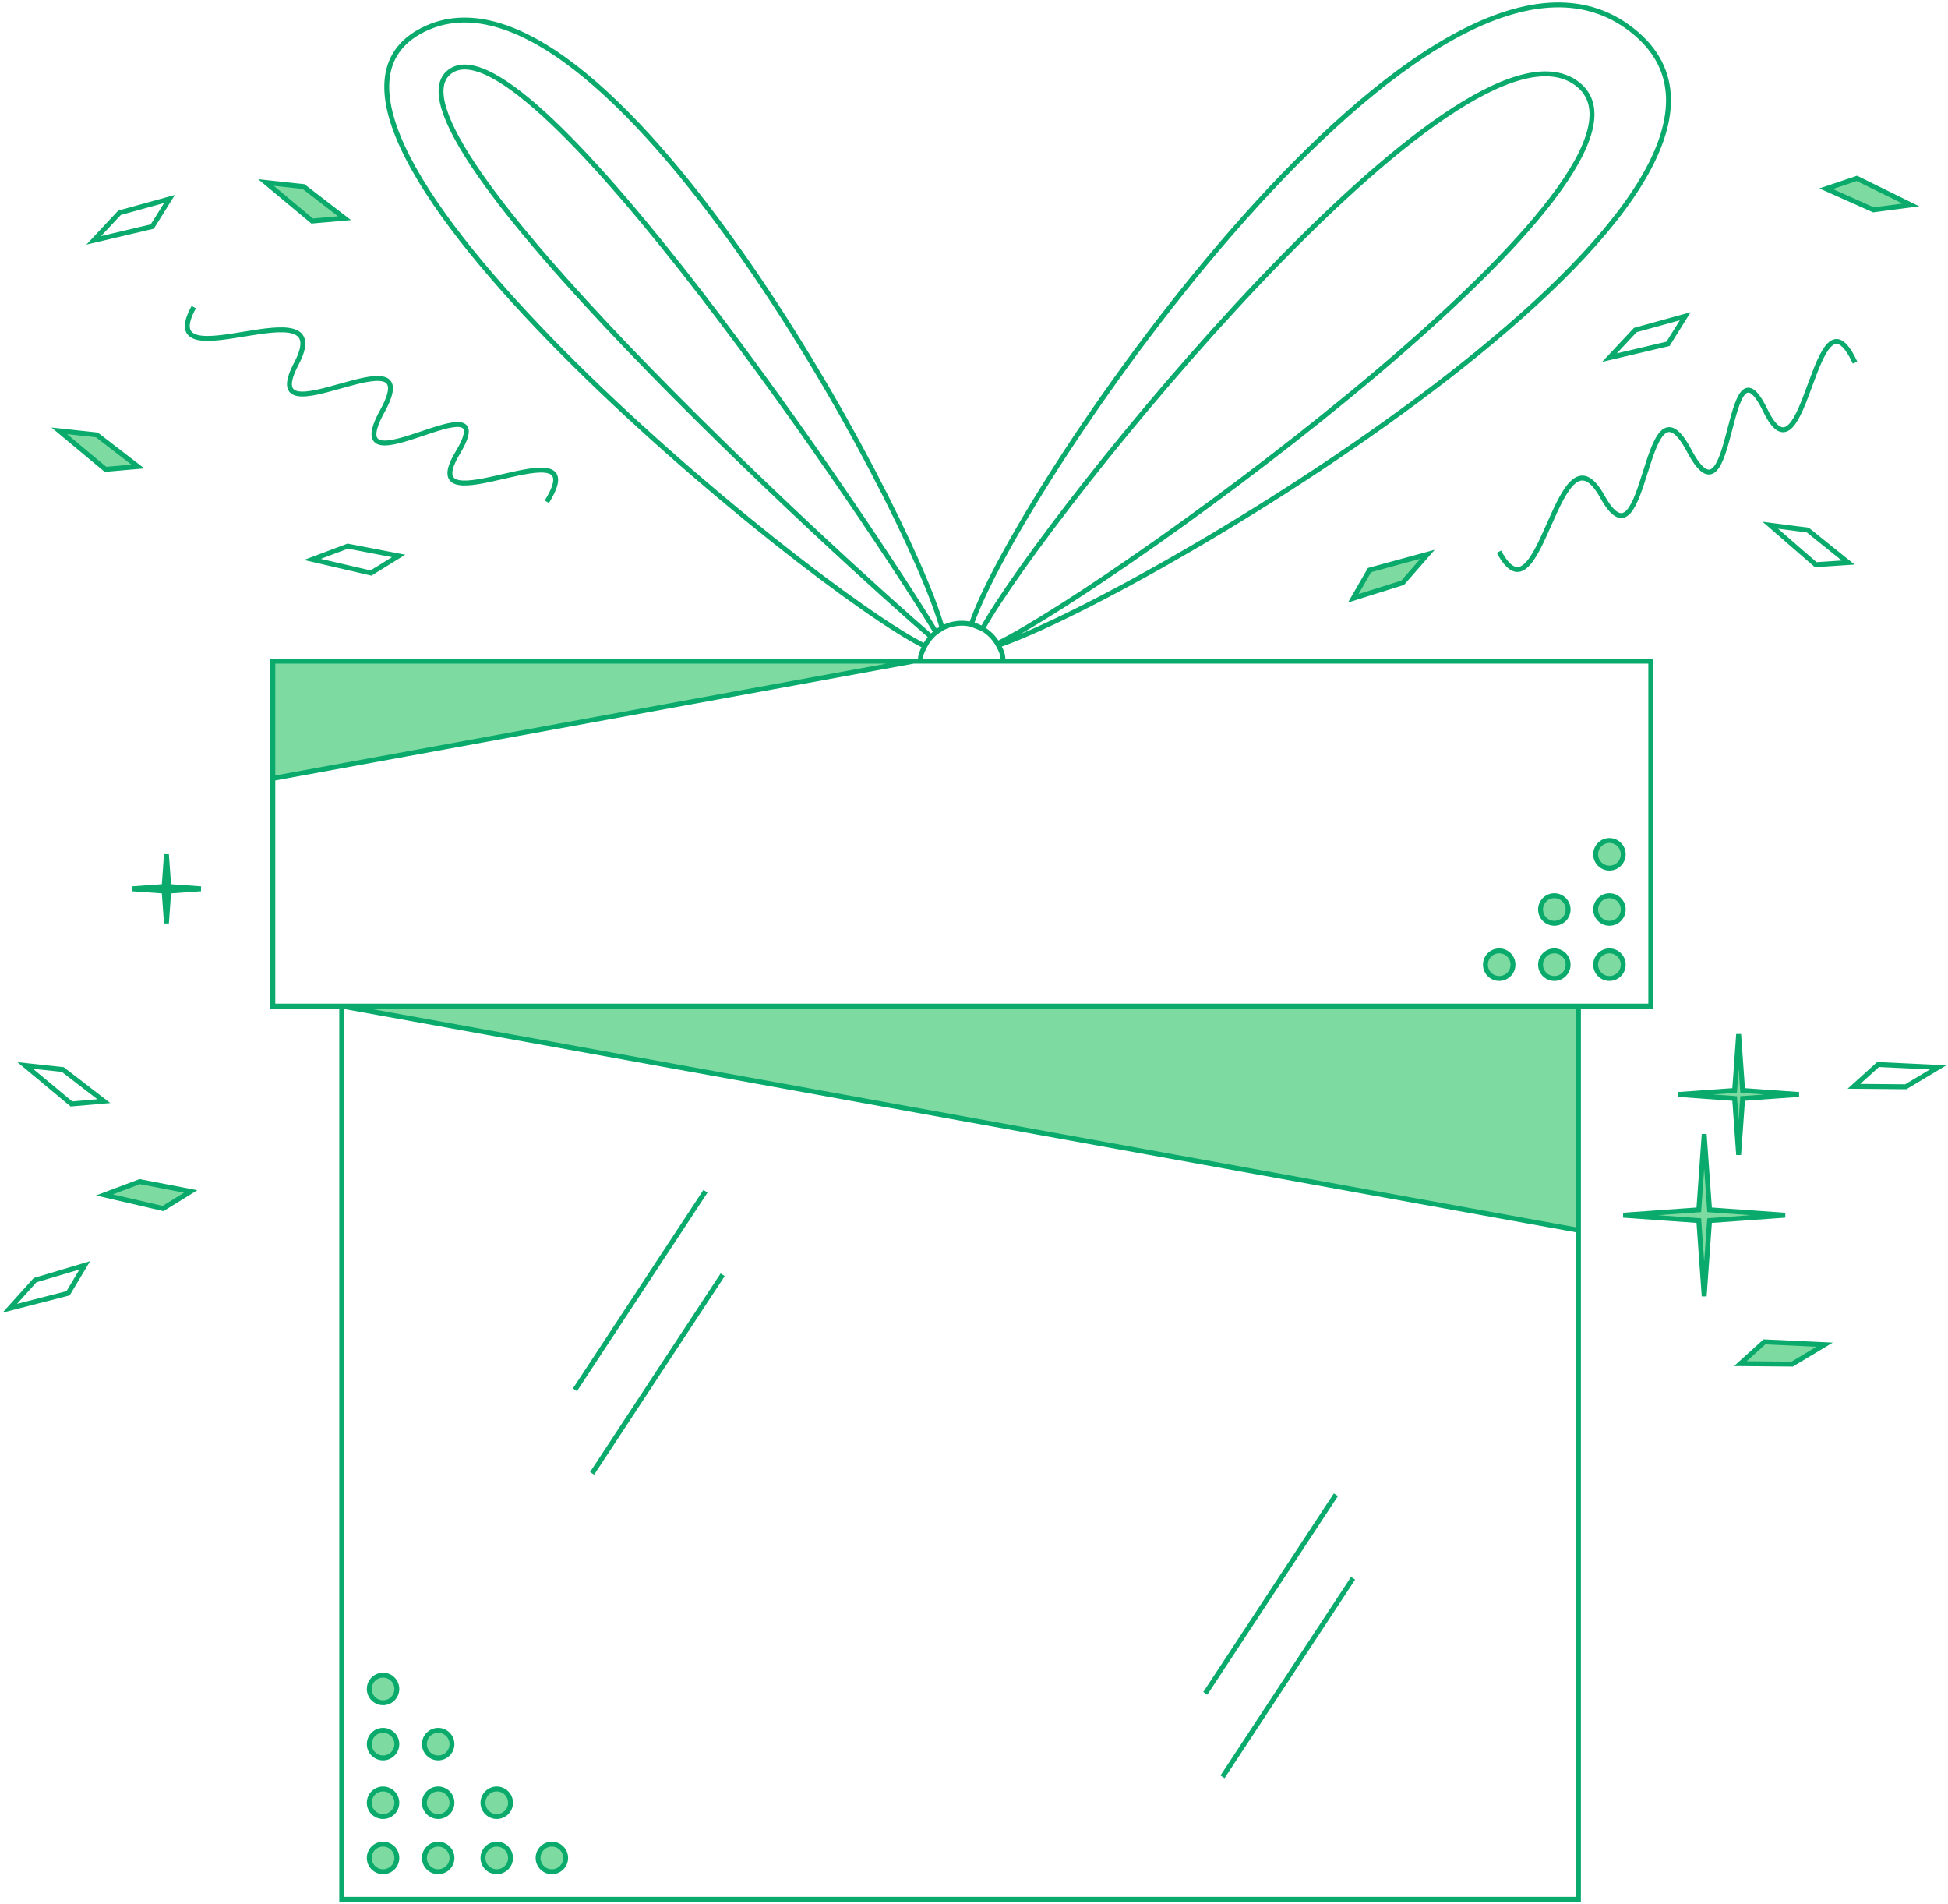 <svg width="397" height="388" viewBox="0 0 397 388" fill="none" xmlns="http://www.w3.org/2000/svg">
<path d="M75.26 344.132C75.26 345.685 76.518 346.943 78.069 346.943C79.62 346.943 80.877 345.685 80.877 344.132C80.877 342.58 79.62 341.321 78.069 341.321C76.518 341.321 75.26 342.58 75.26 344.132Z" fill="#7DDAA0"/>
<path d="M75.26 355.376C75.26 356.929 76.518 358.187 78.069 358.187C79.62 358.187 80.877 356.929 80.877 355.376C80.877 353.824 79.62 352.565 78.069 352.565C76.518 352.565 75.26 353.824 75.26 355.376Z" fill="#7DDAA0"/>
<path d="M86.493 355.376C86.493 356.929 87.751 358.187 89.302 358.187C90.853 358.187 92.11 356.929 92.11 355.376C92.11 353.824 90.853 352.565 89.302 352.565C87.751 352.565 86.493 353.824 86.493 355.376Z" fill="#7DDAA0"/>
<path d="M86.493 367.323C86.493 368.875 87.751 370.134 89.302 370.134C90.853 370.134 92.11 368.875 92.11 367.323C92.11 365.77 90.853 364.512 89.302 364.512C87.751 364.512 86.493 365.77 86.493 367.323Z" fill="#7DDAA0"/>
<path d="M75.26 367.323C75.26 368.875 76.518 370.134 78.069 370.134C79.62 370.134 80.877 368.875 80.877 367.323C80.877 365.77 79.62 364.512 78.069 364.512C76.518 364.512 75.26 365.77 75.26 367.323Z" fill="#7DDAA0"/>
<path d="M75.26 378.567C75.26 380.119 76.518 381.378 78.069 381.378C79.62 381.378 80.877 380.119 80.877 378.567C80.877 377.014 79.62 375.756 78.069 375.756C76.518 375.756 75.26 377.014 75.26 378.567Z" fill="#7DDAA0"/>
<path d="M86.493 378.567C86.493 380.119 87.751 381.378 89.302 381.378C90.853 381.378 92.11 380.119 92.11 378.567C92.11 377.014 90.853 375.756 89.302 375.756C87.751 375.756 86.493 377.014 86.493 378.567Z" fill="#7DDAA0"/>
<path d="M98.429 378.567C98.429 380.119 99.686 381.378 101.237 381.378C102.788 381.378 104.045 380.119 104.045 378.567C104.045 377.014 102.788 375.756 101.237 375.756C99.686 375.756 98.429 377.014 98.429 378.567Z" fill="#7DDAA0"/>
<path d="M98.429 367.323C98.429 368.875 99.686 370.134 101.237 370.134C102.788 370.134 104.045 368.875 104.045 367.323C104.045 365.77 102.788 364.512 101.237 364.512C99.686 364.512 98.429 365.77 98.429 367.323Z" fill="#7DDAA0"/>
<path d="M109.662 378.567C109.662 380.119 110.919 381.378 112.47 381.378C114.021 381.378 115.278 380.119 115.278 378.567C115.278 377.014 114.021 375.756 112.47 375.756C110.919 375.756 109.662 377.014 109.662 378.567Z" fill="#7DDAA0"/>
<path d="M308.347 196.554C308.347 198.107 307.089 199.365 305.538 199.365C303.987 199.365 302.73 198.107 302.73 196.554C302.73 195.002 303.987 193.743 305.538 193.743C307.089 193.743 308.347 195.002 308.347 196.554Z" fill="#7DDAA0"/>
<path d="M319.58 196.554C319.58 198.107 318.322 199.365 316.771 199.365C315.221 199.365 313.963 198.107 313.963 196.554C313.963 195.002 315.221 193.743 316.771 193.743C318.322 193.743 319.58 195.002 319.58 196.554Z" fill="#7DDAA0"/>
<path d="M330.813 196.554C330.813 198.107 329.555 199.365 328.005 199.365C326.454 199.365 325.196 198.107 325.196 196.554C325.196 195.002 326.454 193.743 328.005 193.743C329.555 193.743 330.813 195.002 330.813 196.554Z" fill="#7DDAA0"/>
<path d="M330.813 185.31C330.813 186.863 329.555 188.121 328.005 188.121C326.454 188.121 325.196 186.863 325.196 185.31C325.196 183.758 326.454 182.499 328.005 182.499C329.555 182.499 330.813 183.758 330.813 185.31Z" fill="#7DDAA0"/>
<path d="M319.58 185.31C319.58 186.863 318.322 188.121 316.771 188.121C315.221 188.121 313.963 186.863 313.963 185.31C313.963 183.758 315.221 182.499 316.771 182.499C318.322 182.499 319.58 183.758 319.58 185.31Z" fill="#7DDAA0"/>
<path d="M330.813 174.066C330.813 175.618 329.555 176.877 328.005 176.877C326.454 176.877 325.196 175.618 325.196 174.066C325.196 172.514 326.454 171.255 328.005 171.255C329.555 171.255 330.813 172.514 330.813 174.066Z" fill="#7DDAA0"/>
<path d="M354.332 210.707L355.148 222.188L366.618 223.005L355.148 223.823L354.332 235.303L353.515 223.823L342.046 223.005L353.515 222.188L354.332 210.707Z" fill="#7DDAA0"/>
<path d="M347.311 231.087L348.408 246.504L363.81 247.602L348.408 248.699L347.311 264.116L346.215 248.699L330.813 247.602L346.215 246.504L347.311 231.087Z" fill="#7DDAA0"/>
<path d="M28.492 240.763L38.863 242.758L33.228 246.241L21.284 243.468L28.492 240.763Z" fill="#7DDAA0"/>
<path d="M33.921 174.066L34.388 180.626L40.942 181.094L34.388 181.561L33.921 188.121L33.454 181.561L26.9 181.094L33.454 180.626L33.921 174.066Z" fill="#7DDAA0"/>
<path d="M19.729 88.609L28.098 95.055L21.5 95.633L12.075 87.783L19.729 88.609Z" fill="#7DDAA0"/>
<path d="M61.853 38.011L70.222 44.457L63.624 45.035L54.199 37.185L61.853 38.011Z" fill="#7DDAA0"/>
<path d="M285.867 118.738L275.791 121.903L279.103 116.162L290.933 112.936L285.867 118.738Z" fill="#7DDAA0"/>
<path d="M381.809 42.755L372.161 38.456L378.44 36.344L389.443 41.758L381.809 42.755Z" fill="#7DDAA0"/>
<path d="M365.243 277.942L354.684 277.848L359.601 273.406L371.848 273.982L365.243 277.942Z" fill="#7DDAA0"/>
<path fill-rule="evenodd" clip-rule="evenodd" d="M186.187 134.712H55.603V158.605L186.187 134.712Z" fill="#7DDAA0"/>
<path fill-rule="evenodd" clip-rule="evenodd" d="M321.686 204.987H69.644L321.686 250.666V204.987Z" fill="#7DDAA0"/>
<path d="M55.603 134.712H336.429V204.987H55.603V134.712ZM55.603 134.712H186.187L55.603 158.605V134.712ZM69.644 204.987H321.686M69.644 204.987V387H321.686V204.987M69.644 204.987L321.686 250.666V204.987M39.488 62.573C30.682 78.577 69.234 57.31 60.397 74.1C51.559 90.889 87.576 66.219 77.923 83.762C68.271 101.305 103.057 75.956 93.297 92.238C83.537 108.519 121.845 85.512 111.439 102.239M305.49 112.413C314.045 128.554 317.382 84.618 326.576 101.215C335.771 117.811 334.874 74.136 344.252 91.828C353.629 109.52 351.492 66.503 359.756 83.593C368.02 100.684 369.768 56.001 378.052 73.877M272.251 304.562L245.647 345.024M143.772 242.72L117.168 283.182M275.756 321.579L249.151 362.041M147.277 259.737L120.673 300.199M188.474 131.653C187.909 132.785 187.562 133.36 187.562 134.712H204.412C204.412 133.284 204.086 132.642 203.461 131.464M188.474 131.653C165.129 120.207 48.823 25.035 86.142 6.109C122.865 -12.516 185.145 102.859 192.013 127.992M188.474 131.653C188.82 130.958 189.26 130.318 189.776 129.749M192.013 127.992C193.204 127.348 194.567 126.982 196.016 126.982C196.685 126.982 197.336 127.06 197.96 127.207M192.013 127.992C191.569 128.233 191.148 128.513 190.756 128.826M192.013 127.992L190.756 128.826M190.756 128.826C179.029 109.348 108.029 2.906 91.759 14.541C75.266 26.337 172.436 114.904 189.776 129.749M190.756 128.826C190.405 129.108 190.077 129.416 189.776 129.749M197.96 127.207C207.356 99.457 292.072 -25.586 332.568 6.108C373.441 38.097 234.781 120.743 203.461 131.464M197.96 127.207C198.766 127.398 199.527 127.704 200.226 128.108M197.96 127.207L200.226 128.108M200.226 128.108C213.294 104.606 297.822 -0.492 321.335 17.001C344.827 34.478 228.506 118.625 203.293 131.162M200.226 128.108C201.494 128.842 202.553 129.897 203.293 131.162M203.293 131.162C203.351 131.262 203.407 131.362 203.461 131.464M203.293 131.162L203.461 131.464M330.813 196.554C330.813 198.107 329.555 199.365 328.005 199.365C326.454 199.365 325.196 198.107 325.196 196.554C325.196 195.002 326.454 193.743 328.005 193.743C329.555 193.743 330.813 195.002 330.813 196.554ZM75.26 378.567C75.26 380.119 76.518 381.378 78.069 381.378C79.62 381.378 80.877 380.119 80.877 378.567C80.877 377.014 79.62 375.756 78.069 375.756C76.518 375.756 75.26 377.014 75.26 378.567ZM330.813 185.31C330.813 186.863 329.555 188.121 328.005 188.121C326.454 188.121 325.196 186.863 325.196 185.31C325.196 183.758 326.454 182.499 328.005 182.499C329.555 182.499 330.813 183.758 330.813 185.31ZM75.26 367.323C75.26 368.875 76.518 370.134 78.069 370.134C79.62 370.134 80.877 368.875 80.877 367.323C80.877 365.77 79.62 364.512 78.069 364.512C76.518 364.512 75.26 365.77 75.26 367.323ZM330.813 174.066C330.813 175.618 329.555 176.877 328.005 176.877C326.454 176.877 325.196 175.618 325.196 174.066C325.196 172.514 326.454 171.255 328.005 171.255C329.555 171.255 330.813 172.514 330.813 174.066ZM75.26 355.376C75.26 356.929 76.518 358.187 78.069 358.187C79.62 358.187 80.877 356.929 80.877 355.376C80.877 353.824 79.62 352.565 78.069 352.565C76.518 352.565 75.26 353.824 75.26 355.376ZM75.26 344.132C75.26 345.685 76.518 346.943 78.069 346.943C79.62 346.943 80.877 345.685 80.877 344.132C80.877 342.58 79.62 341.321 78.069 341.321C76.518 341.321 75.26 342.58 75.26 344.132ZM319.58 196.554C319.58 198.107 318.322 199.365 316.771 199.365C315.221 199.365 313.963 198.107 313.963 196.554C313.963 195.002 315.221 193.743 316.771 193.743C318.322 193.743 319.58 195.002 319.58 196.554ZM86.493 378.567C86.493 380.119 87.751 381.378 89.302 381.378C90.853 381.378 92.11 380.119 92.11 378.567C92.11 377.014 90.853 375.756 89.302 375.756C87.751 375.756 86.493 377.014 86.493 378.567ZM319.58 185.31C319.58 186.863 318.322 188.121 316.771 188.121C315.221 188.121 313.963 186.863 313.963 185.31C313.963 183.758 315.221 182.499 316.771 182.499C318.322 182.499 319.58 183.758 319.58 185.31ZM86.493 367.323C86.493 368.875 87.751 370.134 89.302 370.134C90.853 370.134 92.11 368.875 92.11 367.323C92.11 365.77 90.853 364.512 89.302 364.512C87.751 364.512 86.493 365.77 86.493 367.323ZM86.493 355.376C86.493 356.929 87.751 358.187 89.302 358.187C90.853 358.187 92.11 356.929 92.11 355.376C92.11 353.824 90.853 352.565 89.302 352.565C87.751 352.565 86.493 353.824 86.493 355.376ZM308.347 196.554C308.347 198.107 307.089 199.365 305.538 199.365C303.987 199.365 302.73 198.107 302.73 196.554C302.73 195.002 303.987 193.743 305.538 193.743C307.089 193.743 308.347 195.002 308.347 196.554ZM98.429 378.567C98.429 380.119 99.686 381.378 101.237 381.378C102.788 381.378 104.045 380.119 104.045 378.567C104.045 377.014 102.788 375.756 101.237 375.756C99.686 375.756 98.429 377.014 98.429 378.567ZM98.429 367.323C98.429 368.875 99.686 370.134 101.237 370.134C102.788 370.134 104.045 368.875 104.045 367.323C104.045 365.77 102.788 364.512 101.237 364.512C99.686 364.512 98.429 365.77 98.429 367.323ZM109.662 378.567C109.662 380.119 110.919 381.378 112.47 381.378C114.021 381.378 115.278 380.119 115.278 378.567C115.278 377.014 114.021 375.756 112.47 375.756C110.919 375.756 109.662 377.014 109.662 378.567ZM333.27 67.248L343.45 64.437L339.94 70.059L328.005 72.87L333.27 67.248ZM24.361 43.354L34.541 40.543L31.03 46.165L19.095 48.976L24.361 43.354ZM368.426 108.001L376.658 114.622L370.049 115.06L360.79 107.015L368.426 108.001ZM70.871 111.28L81.242 113.275L75.606 116.758L63.663 113.985L70.871 111.28ZM28.492 240.763L38.863 242.758L33.228 246.241L21.284 243.468L28.492 240.763ZM61.853 38.011L70.222 44.457L63.624 45.035L54.199 37.185L61.853 38.011ZM19.729 88.609L28.098 95.055L21.5 95.633L12.075 87.783L19.729 88.609ZM12.791 217.916L21.16 224.362L14.562 224.939L5.136 217.09L12.791 217.916ZM7.153 260.832L17.276 257.82L13.877 263.51L2 266.557L7.153 260.832ZM285.867 118.738L275.791 121.903L279.103 116.162L290.933 112.936L285.867 118.738ZM381.809 42.755L372.161 38.456L378.44 36.344L389.443 41.758L381.809 42.755ZM388.395 221.433L377.835 221.34L382.752 216.898L395 217.474L388.395 221.433ZM365.243 277.942L354.684 277.848L359.601 273.406L371.848 273.982L365.243 277.942ZM354.332 210.707L355.148 222.188L366.618 223.005L355.148 223.823L354.332 235.303L353.515 223.823L342.046 223.005L353.515 222.188L354.332 210.707ZM33.921 174.066L34.388 180.626L40.942 181.094L34.388 181.561L33.921 188.121L33.454 181.561L26.9 181.094L33.454 180.626L33.921 174.066ZM347.311 231.087L348.408 246.504L363.81 247.602L348.408 248.699L347.311 264.116L346.215 248.699L330.813 247.602L346.215 246.504L347.311 231.087Z" stroke="#09AA6C"/>
</svg>
